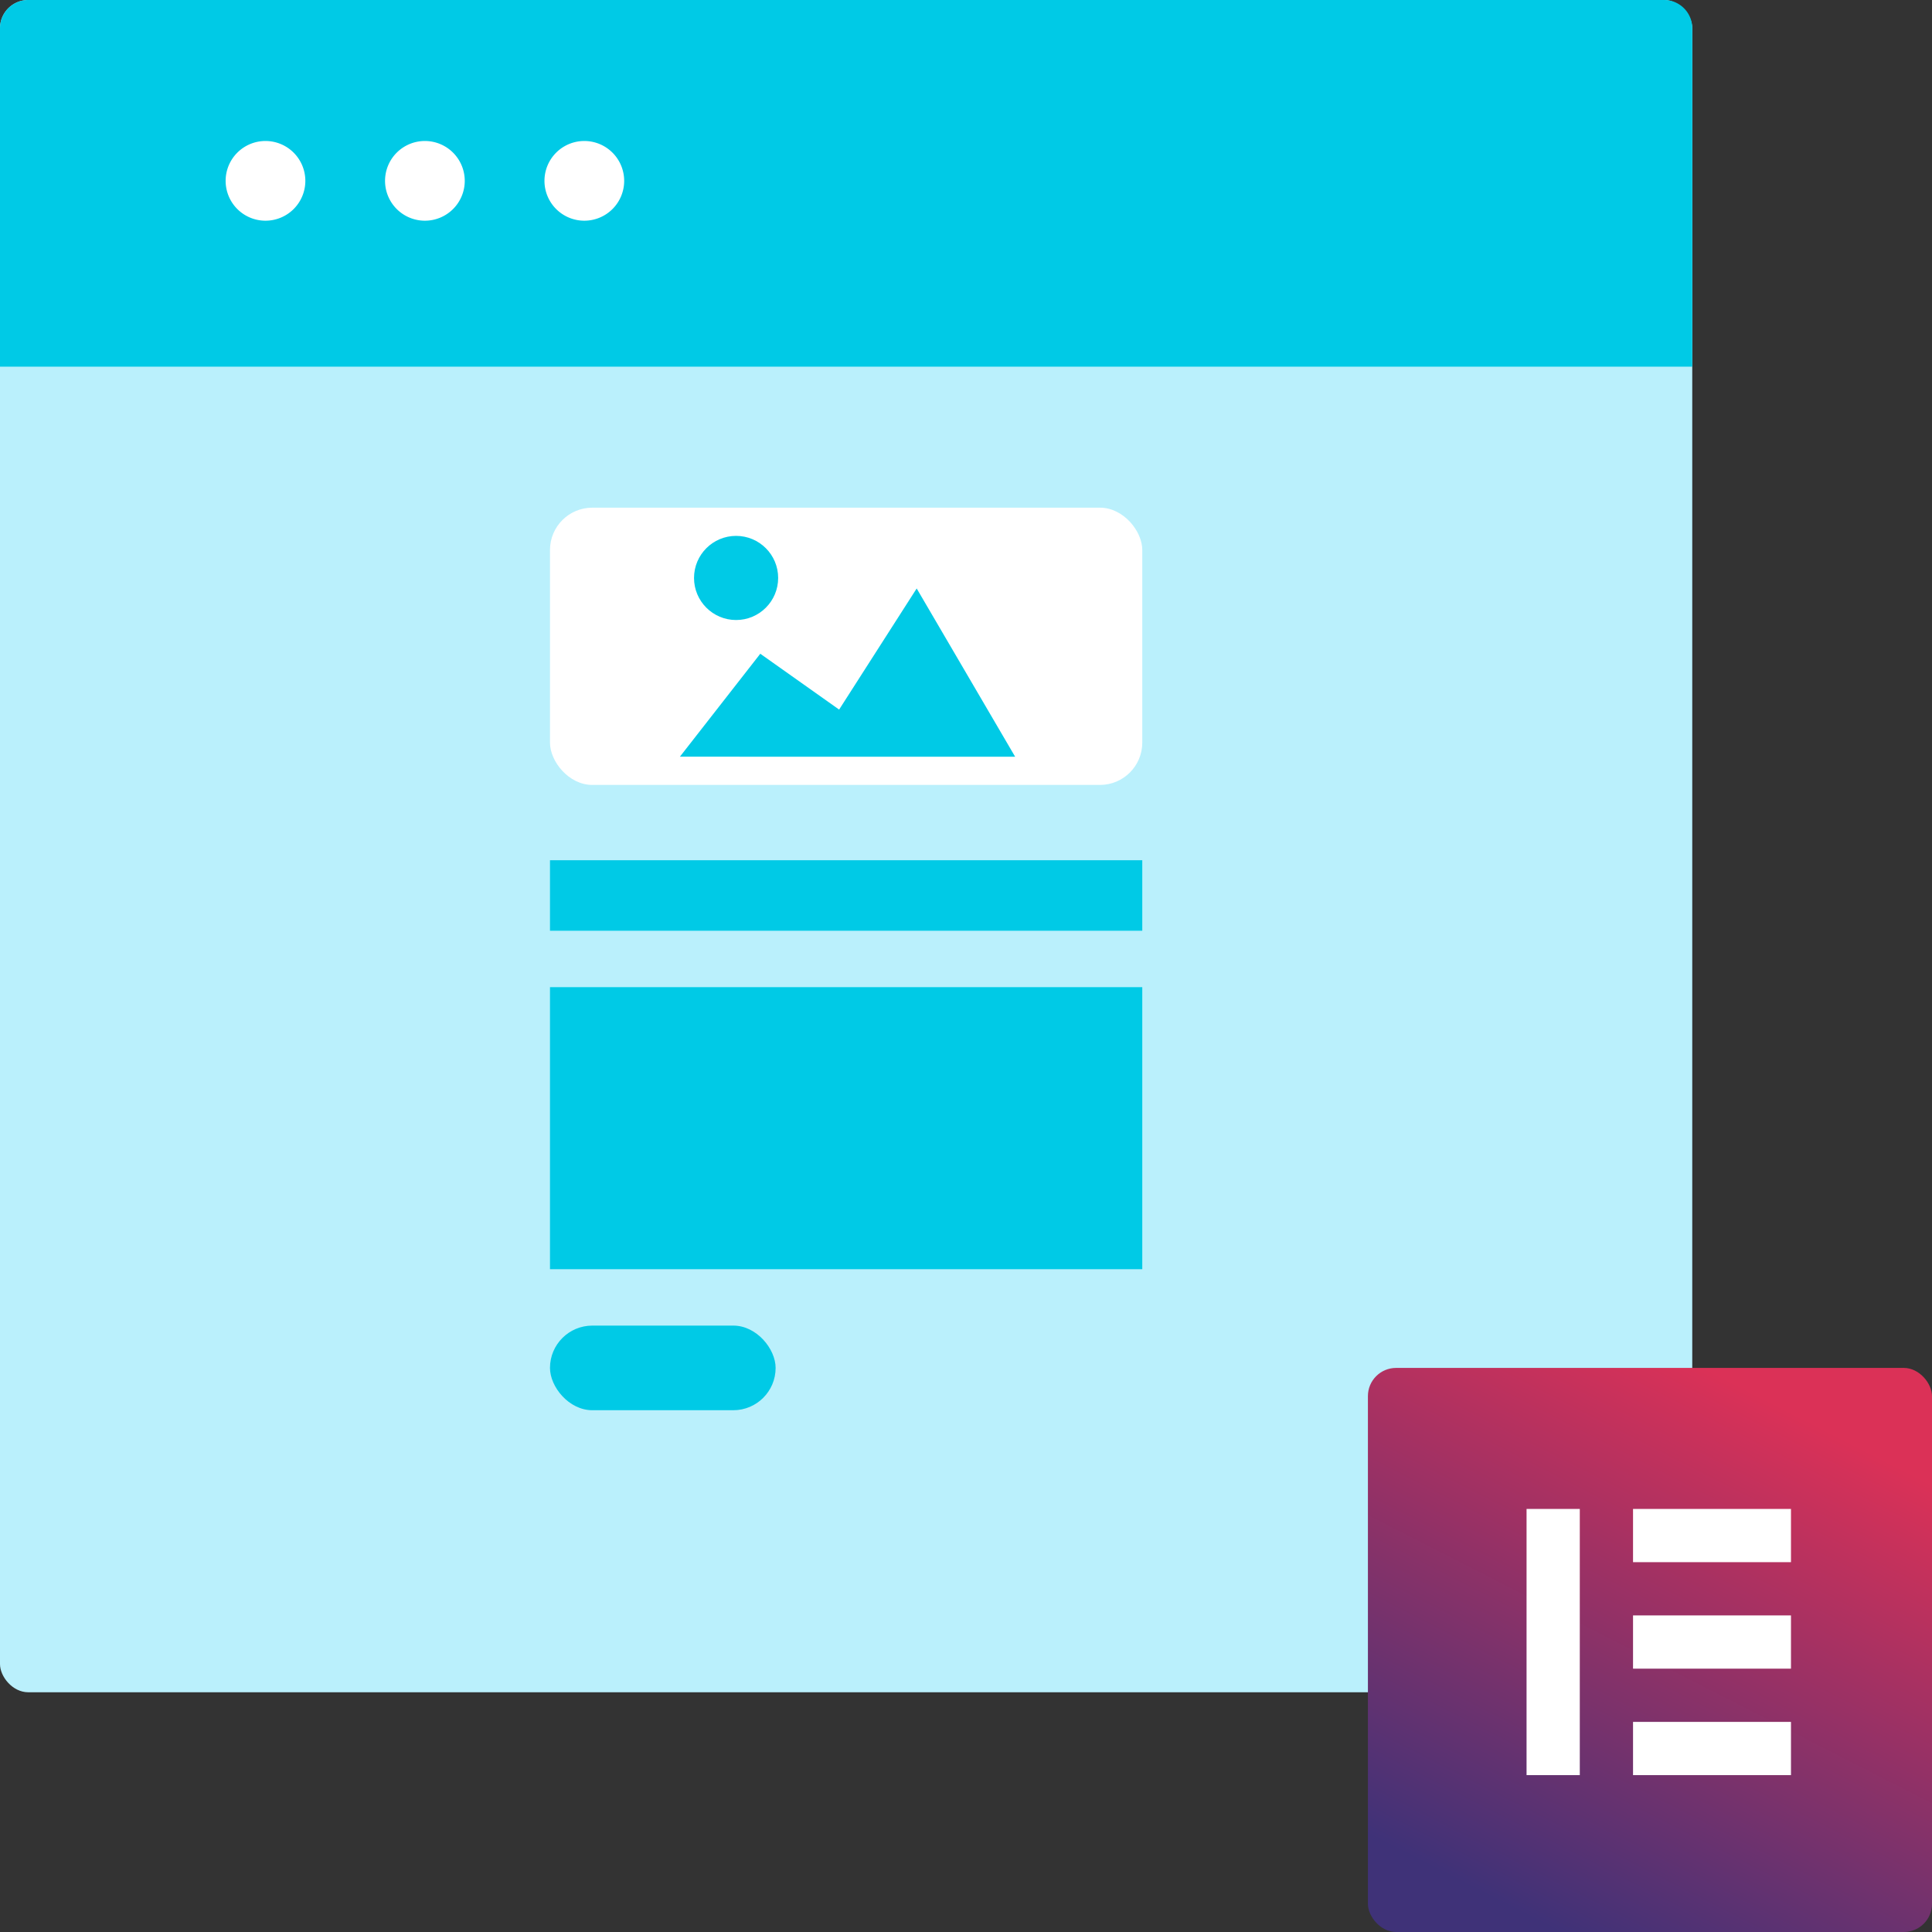 <svg xmlns="http://www.w3.org/2000/svg" xmlns:xlink="http://www.w3.org/1999/xlink" width="137" height="137" viewBox="0 0 137 137">
  <rect x="0" y="0" width="137" height="137" fill="#333333" stroke="none"/>
  <defs>
    <linearGradient id="linear-gradient" x1="0.6" x2="0.14" y2="0.9" gradientUnits="objectBoundingBox">
      <stop offset="0" stop-color="#db3157"/>
      <stop offset="1" stop-color="#3f3278"/>
    </linearGradient>
  </defs>
  <g id="elem-fes-builder" transform="translate(-897 -6216)">
    <g id="Group_156" data-name="Group 156" transform="translate(323 -3)">
      <g id="Group_146" data-name="Group 146" transform="translate(-267.5 3865.5)">
        <rect id="Rectangle_65" data-name="Rectangle 65" width="120" height="120" rx="2" transform="translate(841.5 2353.5)" fill="#baf0fc"/>
        <path id="Rectangle_69" data-name="Rectangle 69" d="M2,0H118a2,2,0,0,1,2,2V26a0,0,0,0,1,0,0H0a0,0,0,0,1,0,0V2A2,2,0,0,1,2,0Z" transform="translate(841.5 2353.5)" fill="#00cae6"/>
        <path id="Path_144" data-name="Path 144" d="M120,0" transform="translate(841.5 2379.587)" fill="none" stroke="#000" stroke-linecap="round" stroke-width="1"/>
        <g id="Group_150" data-name="Group 150" transform="translate(857.5 2363.5)">
          <g id="Group_40" data-name="Group 40">
            <path id="Path_49" data-name="Path 49" d="M1038.826,2451a2.826,2.826,0,1,0,2.826,2.826,2.828,2.828,0,0,0-2.826-2.826Z" transform="translate(-1036 -2451.002)" fill="#fff"/>
          </g>
          <g id="Group_41" data-name="Group 41" transform="translate(11.304)">
            <path id="Path_50" data-name="Path 50" d="M1040.826,2451a2.826,2.826,0,1,0,2.826,2.826,2.828,2.828,0,0,0-2.826-2.826Z" transform="translate(-1038 -2451.002)" fill="#fff"/>
          </g>
          <g id="Group_42" data-name="Group 42" transform="translate(22.609)">
            <path id="Path_51" data-name="Path 51" d="M1042.826,2451a2.826,2.826,0,1,0,2.826,2.826,2.828,2.828,0,0,0-2.826-2.826Z" transform="translate(-1040 -2451.002)" fill="#fff"/>
          </g>
        </g>
      </g>
    </g>
    <g id="Group_153" data-name="Group 153" transform="translate(146.371 3890.5)">
      <g id="Group_238" data-name="Group 238" transform="translate(789.629 2361.5)">
        <rect id="Rectangle_72" data-name="Rectangle 72" width="42" height="19.66" rx="3" fill="#fff"/>
        <g id="Group_237" data-name="Group 237" transform="translate(9.207 2)">
          <path id="Path_147" data-name="Path 147" d="M417.445,1462.432l-6.982-11.932-5.5,8.588-5.59-3.959-5.7,7.3Z" transform="translate(-393.667 -1446.771)" fill="#00cae6"/>
          <ellipse id="Ellipse_23" data-name="Ellipse 23" cx="2.983" cy="2.983" rx="2.983" ry="2.983" transform="translate(1.007)" fill="#00cae6"/>
        </g>
      </g>
      <g id="Group_239" data-name="Group 239" transform="translate(-114.48 -18.739)">
        <rect id="Rectangle_66" data-name="Rectangle 66" width="42" height="20" transform="translate(904.109 2414.239)" fill="#00cae6"/>
        <rect id="Rectangle_70" data-name="Rectangle 70" width="42" height="5" transform="translate(904.109 2405.239)" fill="#00cae6"/>
        <rect id="Rectangle_67" data-name="Rectangle 67" width="16" height="6" rx="3" transform="translate(904.109 2438.239)" fill="#00cae6"/>
      </g>
    </g>
    <g id="Group_162" data-name="Group 162" transform="translate(351 -57)">
      <rect id="Rectangle_71" data-name="Rectangle 71" width="40" height="40" rx="2" transform="translate(643 6370)" fill="url(#linear-gradient)"/>
      <g id="Group_148" data-name="Group 148" transform="translate(654.25 6380)">
        <rect id="Rectangle_63" data-name="Rectangle 63" width="3.775" height="18.876" transform="translate(0 0)" fill="#fff"/>
        <rect id="Rectangle_64" data-name="Rectangle 64" width="3.775" height="11.2" transform="translate(7.55 3.775) rotate(-90)" fill="#fff"/>
        <rect id="Rectangle_64-2" data-name="Rectangle 64" width="3.775" height="11.2" transform="translate(7.55 11.326) rotate(-90)" fill="#fff"/>
        <rect id="Rectangle_64-3" data-name="Rectangle 64" width="3.775" height="11.2" transform="translate(7.55 18.876) rotate(-90)" fill="#fff"/>
      </g>
    </g>
  </g>
</svg>
